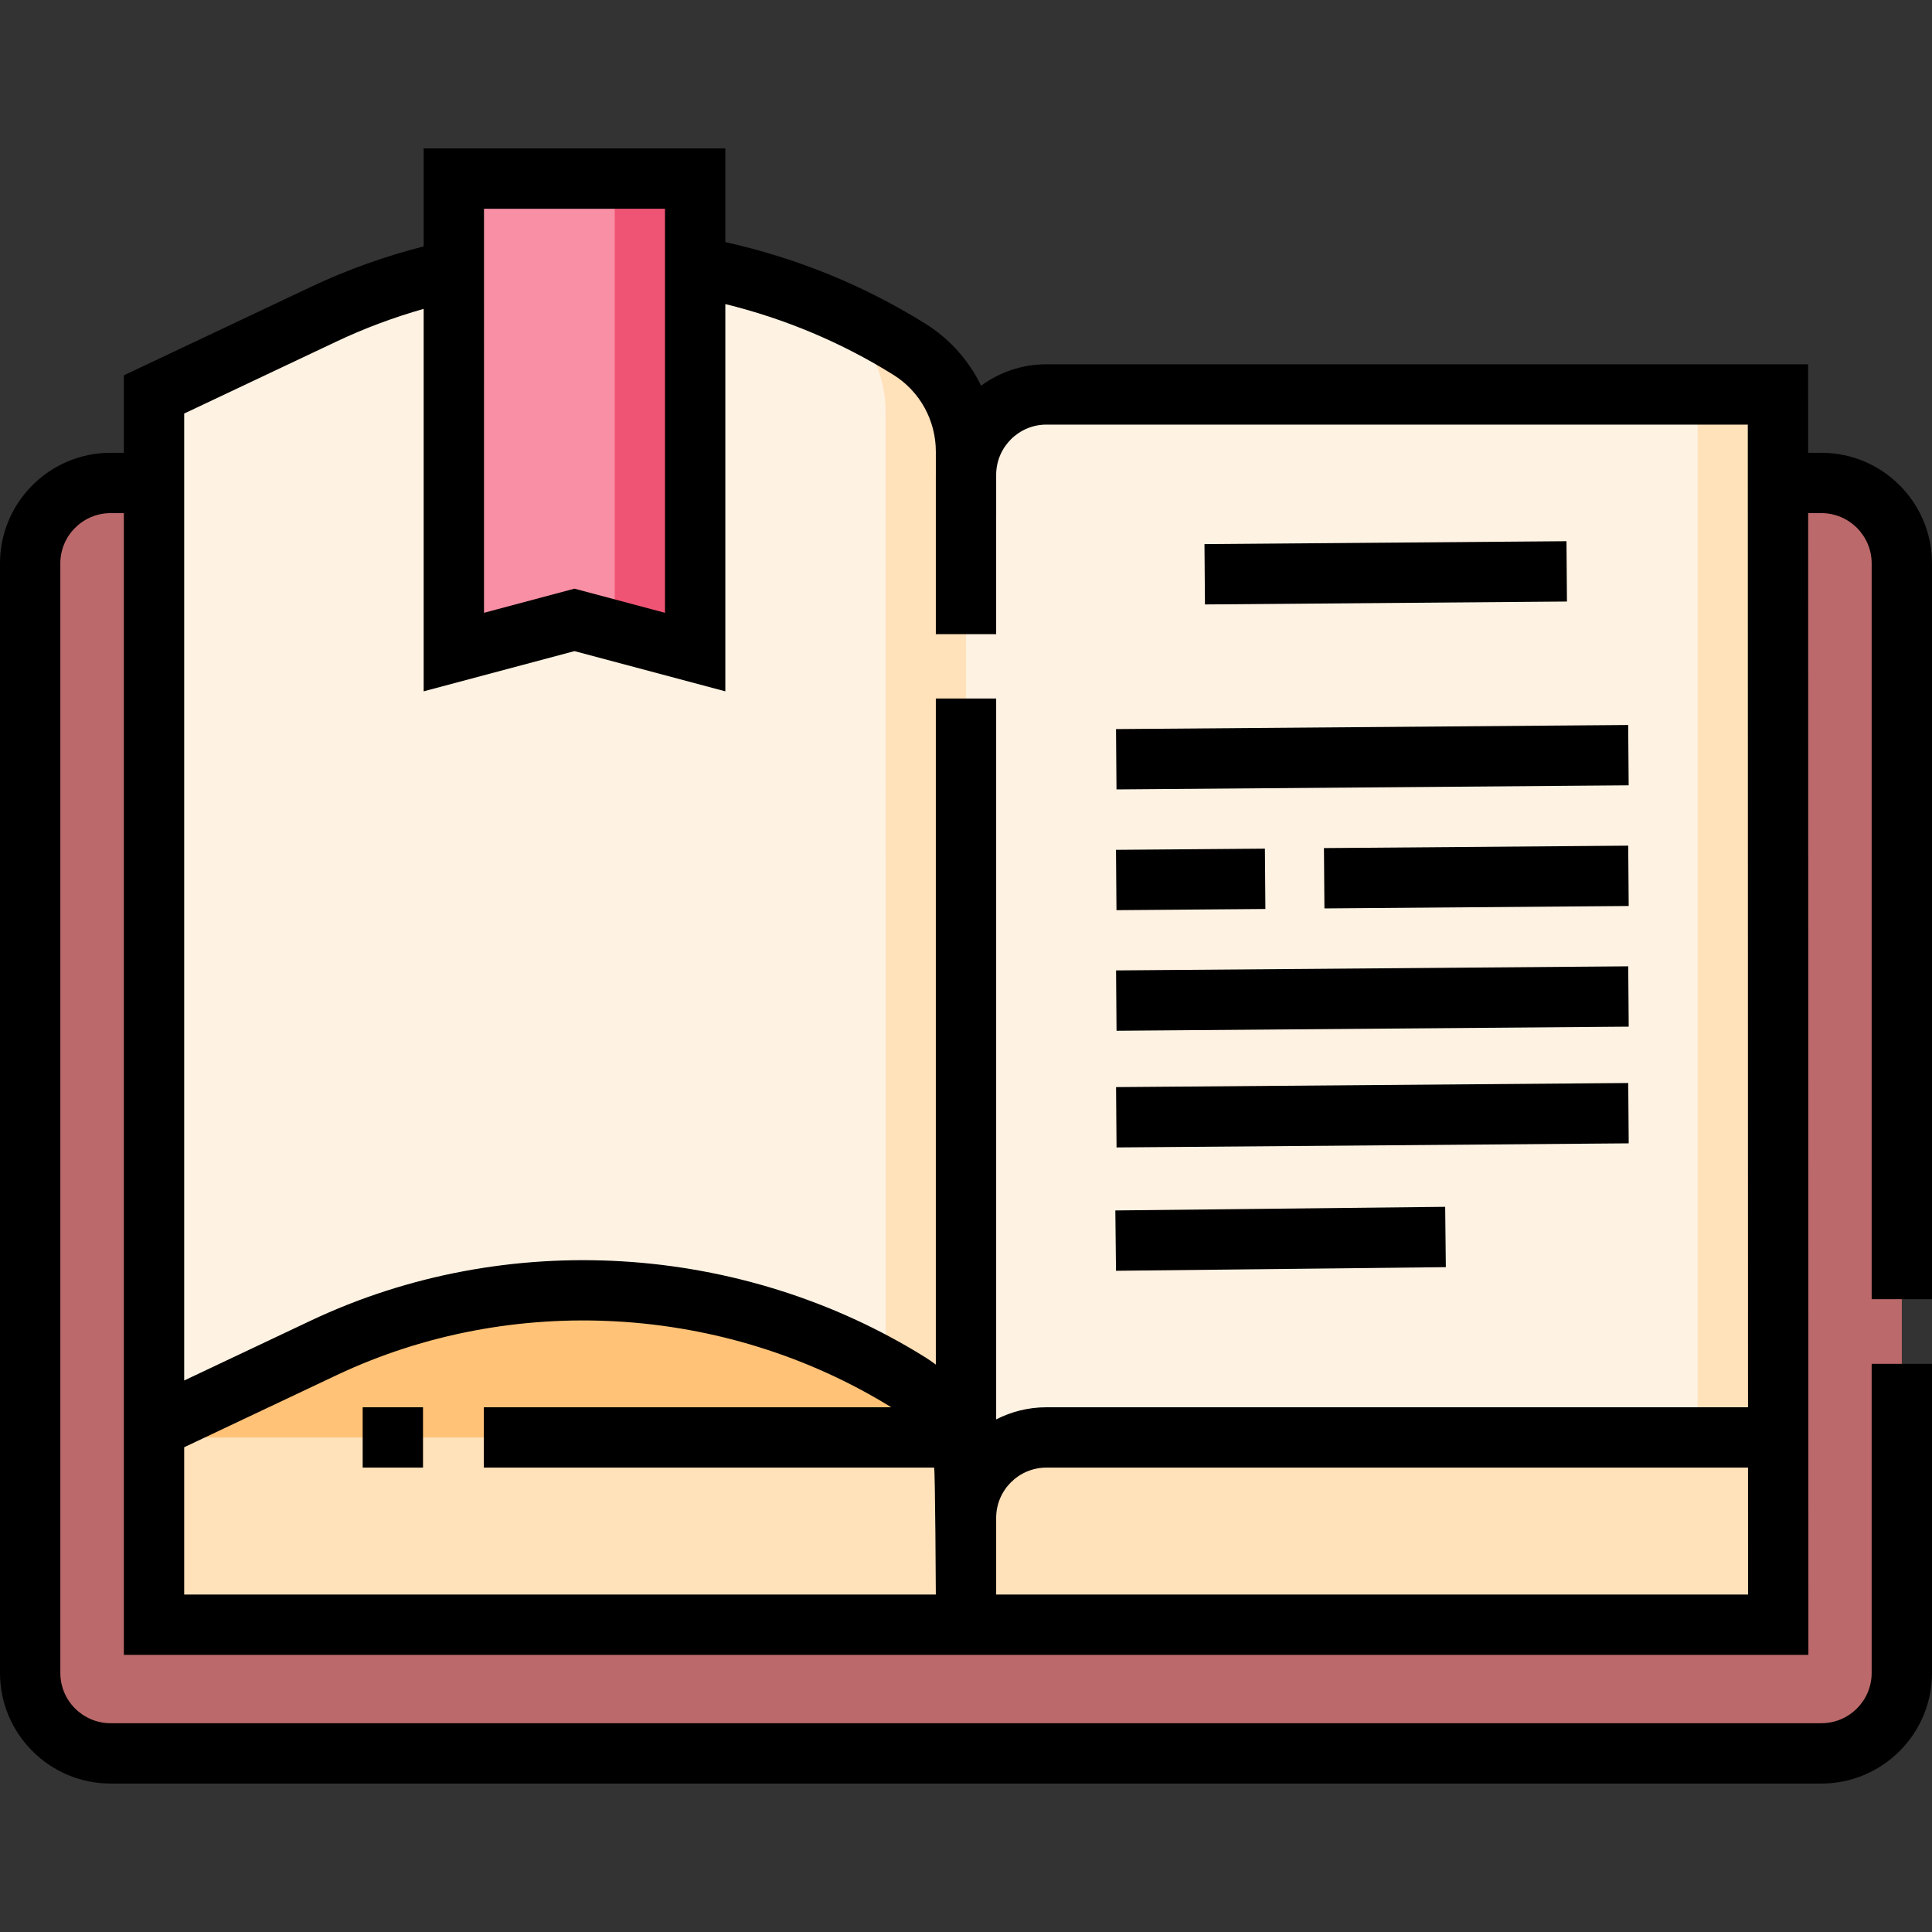 <svg xmlns="http://www.w3.org/2000/svg" id="Layer_1" height="512" viewBox="0 0 480.342 480.342" width="512"><rect x="0" y="0" width="480.342" height="480.342" fill="#333333" stroke="none"/><g><g><g><path d="m240.171 120.076h-212.671c-11.046 0-20 8.954-20 20v275.858c0 11.046 8.954 20 20 20h212.671 212.671c11.046 0 20-8.954 20-20v-275.858c0-11.046-8.954-20-20-20z" fill="#bb696a"></path></g><g><path d="m442.108 403.943h-201.937v-285.875c0-11.046 8.954-20 20-20h181.875z" fill="#fef2e2"></path></g><g><path d="m422.077 98.068h20v305.875h-20z" fill="#ffe1ba"></path></g><g><path d="m240.233 403.943h-201.937v-305.875l42.194-19.954c46.603-22.039 102.336-18.283 145.642 8.743 8.754 5.463 14.041 15.088 14.043 25.406z" fill="#fef2e2"></path></g><g><path d="m240.174 112.264c-.002-10.319-5.289-19.943-14.043-25.406-7.195-4.49-14.738-8.323-22.52-11.517.842.502 1.687.997 2.52 1.517 8.754 5.463 14.041 15.088 14.043 25.406l.059 301.679h20z" fill="#ffe1ba"></path></g><g><path d="m442.108 403.943h-201.937v-26.562c0-11.046 8.954-20 20-20h181.875z" fill="#ffe1ba"></path></g><g><path d="m240.174 369.264c-.002-10.319-5.289-19.943-14.043-25.406-43.306-27.027-99.039-30.782-145.642-8.743l-42.194 19.954v48.875h201.885z" fill="#ffe1ba"></path></g><g><path d="m80.49 335.114-42.194 19.954v2.313h199.416c-2.367-5.499-6.348-10.258-11.581-13.524-43.306-27.026-99.038-30.782-145.641-8.743z" fill="#ffc277"></path></g><g><path d="m112.835 44.408h60v117.712l-30-8-30 8z" fill="#f88fa4"></path></g><g><path d="m152.835 44.407v112.38l20 5.333v-117.713z" fill="#f05475"></path></g></g><g><path d="m480.342 323.005v-182.929c0-15.164-12.336-27.5-27.5-27.5h-3.293l-.004-22.008h-189.374c-6.078 0-11.699 1.985-16.256 5.337-.291-.602-.59-1.201-.914-1.788-3.067-5.559-7.527-10.269-12.899-13.622-15.293-9.544-32.01-16.353-49.767-20.301v-23.286h-75v24.349c-9.682 2.473-19.094 5.84-28.052 10.077l-46.487 21.984v19.258h-3.296c-15.164 0-27.5 12.336-27.5 27.5v275.858c0 15.164 12.336 27.5 27.5 27.5h425.342c15.164 0 27.5-12.336 27.5-27.5v-76.849h-15v76.849c0 6.893-5.607 12.5-12.5 12.5h-425.342c-6.893 0-12.5-5.607-12.5-12.5v-275.858c0-6.893 5.607-12.5 12.5-12.5h3.296v283.867h418.814l-.058-283.867h3.29c6.893 0 12.5 5.607 12.5 12.5v182.929zm-360.007-271.097h45v100.45l-22.5-6-22.5 6zm-36.639 32.987c6.943-3.284 14.193-5.987 21.639-8.105v95.093l37.5-10 37.5 10v-96.285c14.883 3.664 28.919 9.567 41.825 17.621 3.208 2.002 5.873 4.818 7.708 8.143 1.835 3.326 2.806 7.096 2.806 10.903v5.687c0 .039-.003.077-.003.115v39.604h15v-29.667h.003v-9.995c.032-6.866 5.624-12.442 12.497-12.442h174.376l.003 14.51.047 229.804h-174.426c-4.5 0-8.747 1.093-12.5 3.018v-179.227h-15v165.595c-.83-.618-1.68-1.218-2.569-1.773-45.787-28.574-104.343-32.085-152.819-9.161l-31.487 14.89v-240.406zm-37.9 311.548v-36.625l37.9-17.923c43.71-20.672 96.484-17.595 137.901 7.987h-101.301v15h111.954c.272 1.396.421 31.562.421 31.562h-186.875zm201.875 0v-19.062c0-6.893 5.607-12.5 12.5-12.5h174.429l.006 31.562z"></path><path d="m90.171 349.881h15v15h-15z"></path><path d="m299.484 134.978h90.003v15h-90.003z" transform="matrix(1 -.008 .008 1 -1.103 2.696)"></path><path d="m277.483 180.817h127.339v15h-127.339z" transform="matrix(1 -.008 .008 1 -1.461 2.671)"></path><path d="m329.173 210.615h75.649v15h-75.649z" transform="matrix(1 -.008 .008 1 -1.693 2.874)"></path><path d="m277.485 211.171h37.024v15h-37.024z" transform="matrix(1 -.008 .008 1 -1.713 2.339)"></path><path d="m277.483 240.817h127.339v15h-127.339z" transform="matrix(1 -.008 .008 1 -1.93 2.673)"></path><path d="m277.483 269.821h127.339v15h-127.339z" transform="matrix(1 -.008 .008 1 -2.162 2.681)"></path><path d="m277.483 300.349h82.005v15h-82.005z" transform="matrix(1 -.011 .011 1 -3.487 3.649)"></path></g></g></svg>
